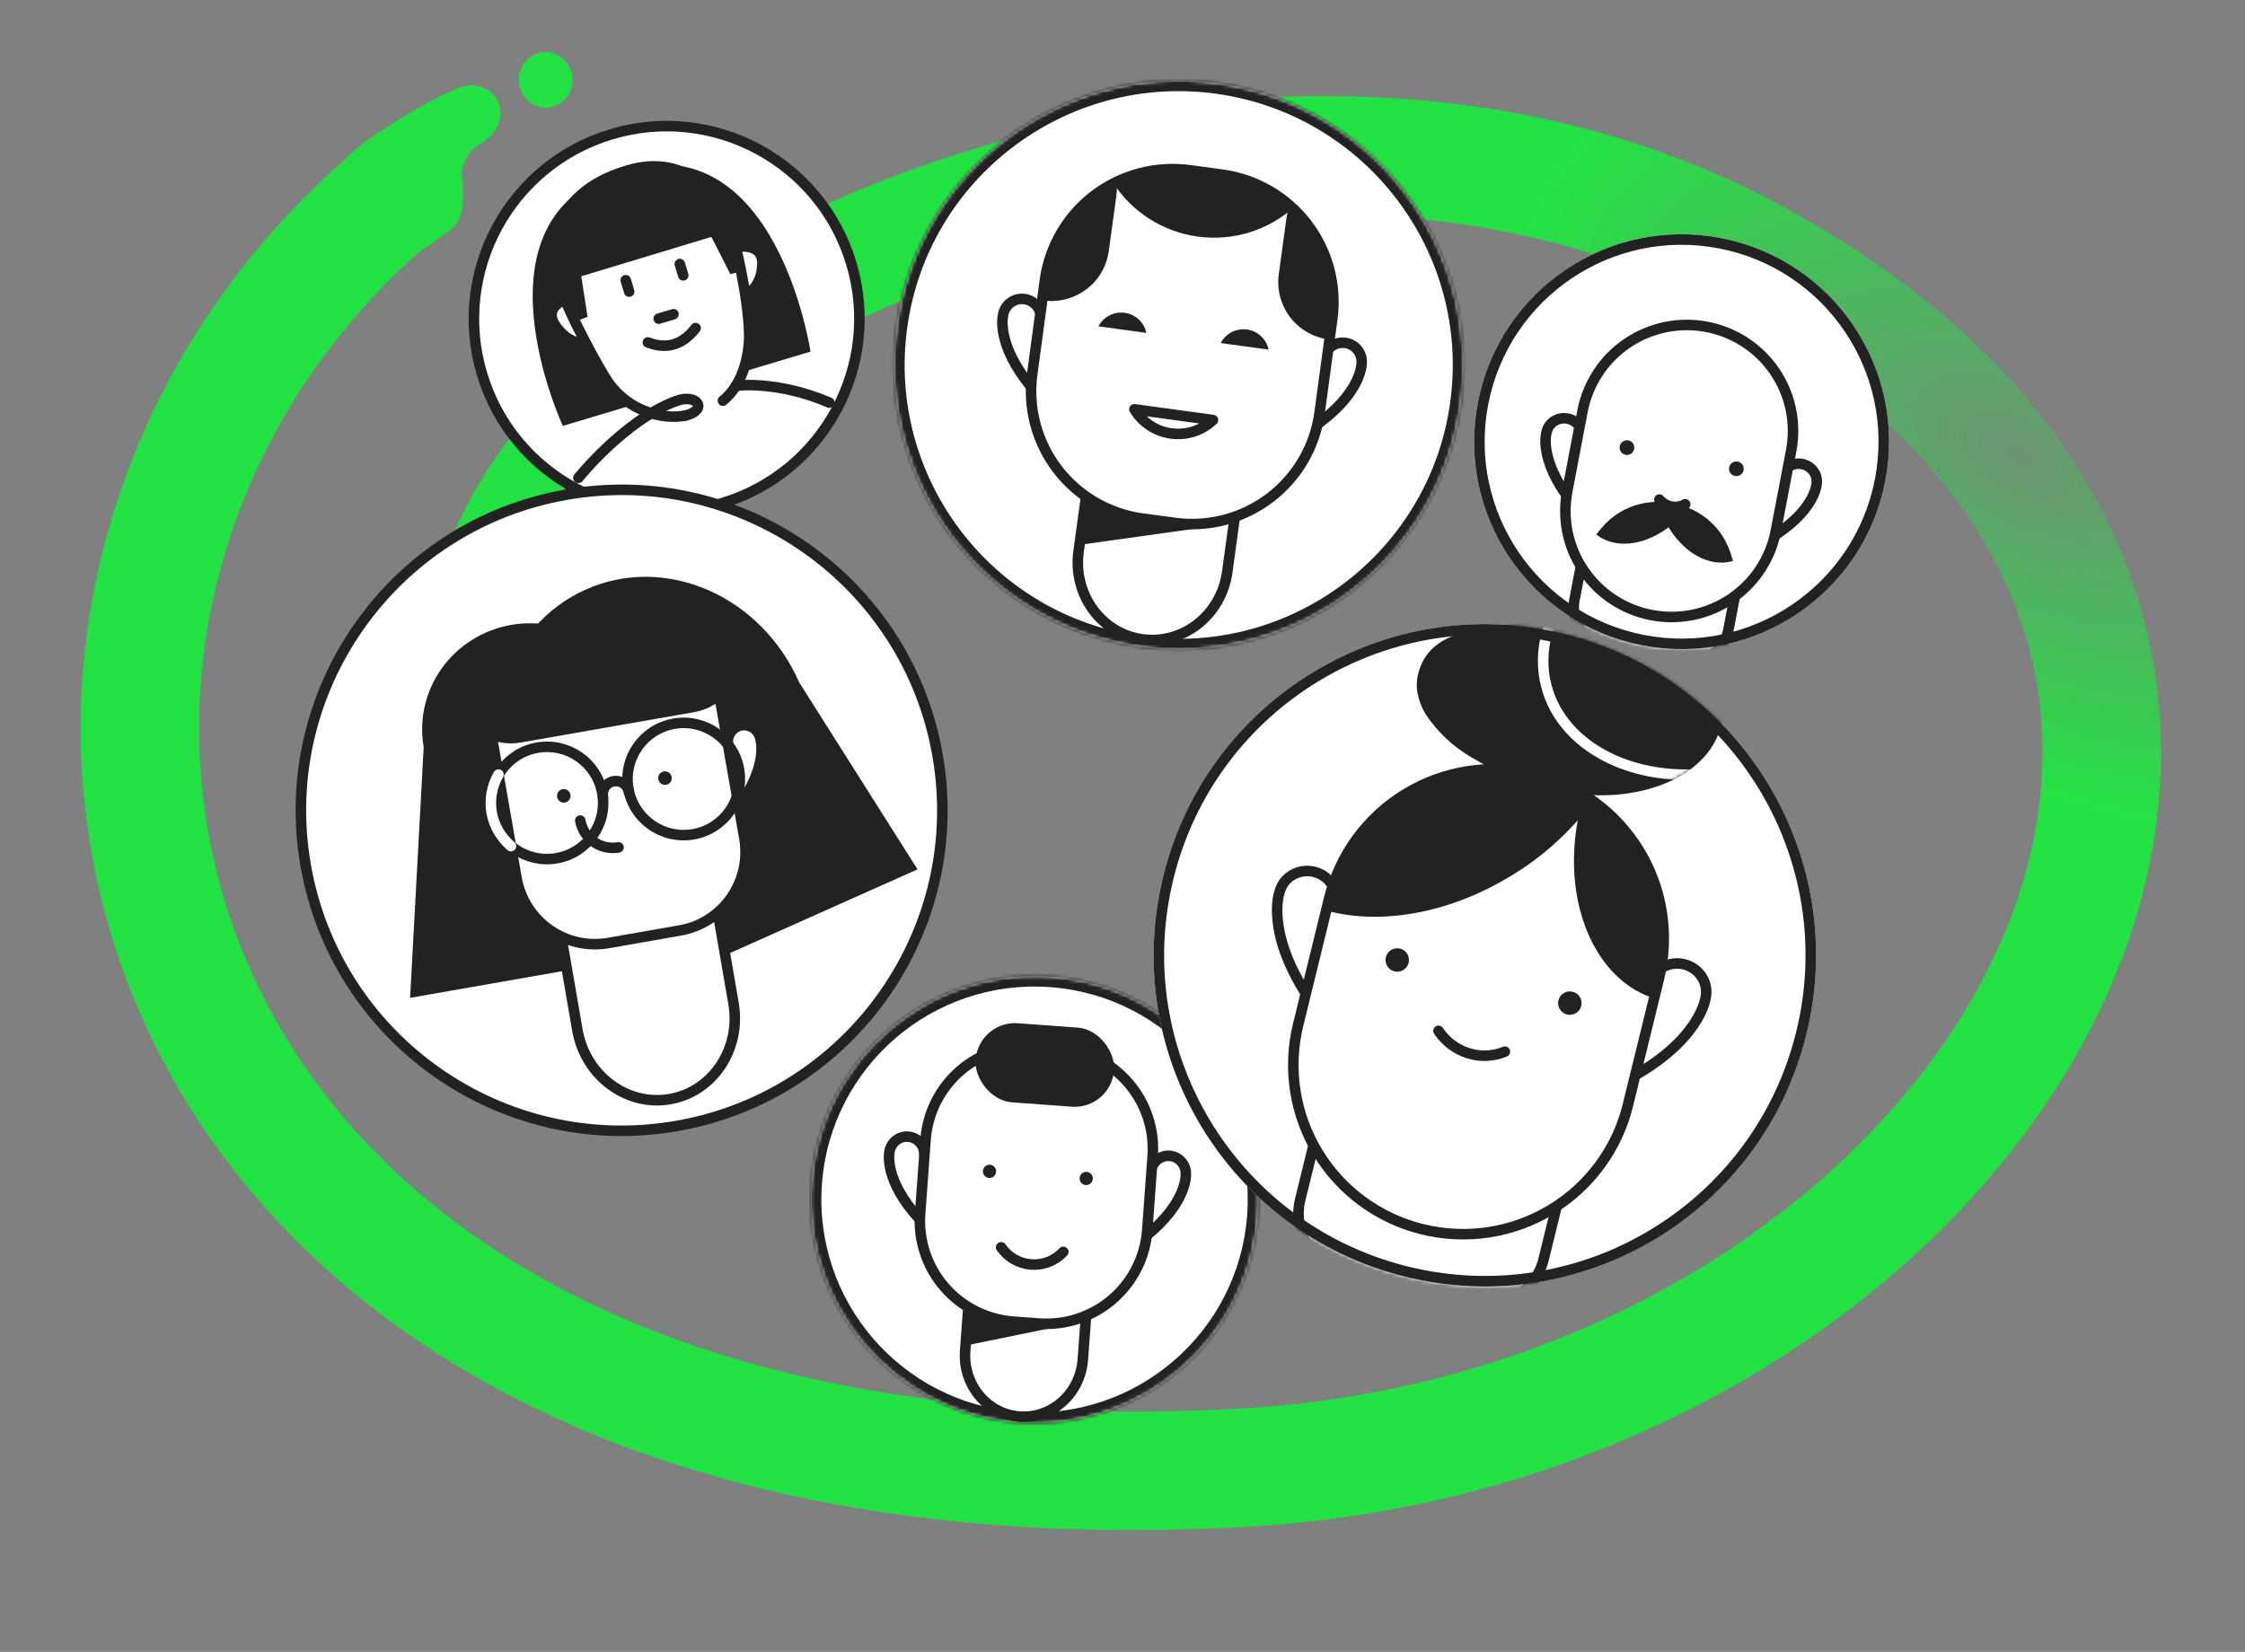 <svg width="640" height="471" viewBox="0 0 640 471" fill="none" xmlns="http://www.w3.org/2000/svg">
<rect x="0" y="0" width="640" height="471" fill="#808080" stroke="none"/>
<path d="M172.547 240.685C44.274 144.481 320.295 -23.78 499.982 73.592C701.394 182.737 567.153 406.366 354.831 418.467C29.084 437.033 -31.115 173.172 115.162 53.338" stroke="url(#paint0_radial_408_4055)" stroke-width="33.756" stroke-linecap="round"/>
<mask id="path-2-inside-1_408_4055" fill="white">
<path fill-rule="evenodd" clip-rule="evenodd" d="M299.598 278.471C334.692 281.045 361.094 311.615 358.521 346.692C355.948 381.768 325.366 408.157 290.273 405.582C255.157 403.006 228.757 372.437 231.33 337.361C233.903 302.283 264.483 275.894 299.598 278.471Z"/>
</mask>
<path fill-rule="evenodd" clip-rule="evenodd" d="M299.598 278.471C334.692 281.045 361.094 311.615 358.521 346.692C355.948 381.768 325.366 408.157 290.273 405.582C255.157 403.006 228.757 372.437 231.33 337.361C233.903 302.283 264.483 275.894 299.598 278.471Z" fill="white"/>
<path d="M299.598 278.471L299.379 281.463C332.821 283.916 357.981 313.049 355.529 346.473L358.521 346.692L361.513 346.912C364.208 310.18 336.562 278.174 299.818 275.479L299.598 278.471ZM358.521 346.692L355.529 346.473C353.077 379.895 323.935 405.044 290.492 402.59L290.273 405.582L290.053 408.574C326.798 411.27 358.818 383.641 361.513 346.912L358.521 346.692ZM290.273 405.582L290.492 402.59C257.027 400.135 231.87 371.002 234.322 337.58L231.33 337.361L228.338 337.141C225.643 373.871 253.287 405.877 290.053 408.574L290.273 405.582ZM231.33 337.361L234.322 337.58C236.774 304.157 265.914 279.007 299.379 281.463L299.598 278.471L299.818 275.479C263.052 272.781 231.033 300.409 228.338 337.141L231.33 337.361Z" fill="#222222" mask="url(#path-2-inside-1_408_4055)"/>
<path d="M328.048 334.3C328.148 332.948 328.77 331.689 329.778 330.802C330.786 329.914 332.098 329.47 333.425 329.567C334.752 329.665 335.985 330.295 336.853 331.321C337.721 332.346 338.152 333.682 338.053 335.034C338.053 335.034 338.397 342.983 326.722 352.381" fill="white"/>
<path d="M328.048 334.3C328.148 332.948 328.77 331.689 329.778 330.802C330.786 329.914 332.098 329.47 333.425 329.567C334.752 329.665 335.985 330.295 336.853 331.321C337.721 332.346 338.152 333.682 338.053 335.034C338.053 335.034 338.397 342.983 326.722 352.381" stroke="#222222" stroke-width="3"/>
<path d="M263.517 329.569C263.616 328.217 263.184 326.881 262.317 325.856C261.449 324.83 260.216 324.2 258.889 324.102C257.562 324.005 256.25 324.449 255.242 325.337C254.234 326.224 253.612 327.483 253.512 328.835C253.512 328.835 252.012 336.649 262.191 347.65" fill="white"/>
<path d="M263.517 329.569C263.616 328.217 263.184 326.881 262.317 325.856C261.449 324.83 260.216 324.2 258.889 324.102C257.562 324.005 256.25 324.449 255.242 325.337C254.234 326.224 253.612 327.483 253.512 328.835C253.512 328.835 252.012 336.649 262.191 347.65" stroke="#222222" stroke-width="3"/>
<path d="M295.262 340.871C304.525 341.551 311.457 349.948 310.748 359.604L308.692 387.63C307.982 397.307 299.901 404.581 290.638 403.902C281.375 403.222 274.443 394.825 275.152 385.169L277.208 357.143C277.917 347.476 285.999 340.192 295.262 340.871Z" fill="white" stroke="#222222" stroke-width="3" stroke-miterlimit="10"/>
<path d="M279.318 369.002L278.515 379.955" stroke="#222222" stroke-width="3" stroke-linecap="round" stroke-linejoin="round"/>
<path d="M309.008 376.756L275.316 383.646L276.754 364.04L309.831 365.542L309.008 376.756Z" fill="#222222"/>
<path d="M294.681 298.346L301.962 298.874C305.738 299.151 309.422 300.168 312.804 301.866C316.186 303.565 319.199 305.912 321.672 308.773C324.146 311.635 326.03 314.955 327.218 318.544C328.405 322.132 328.873 325.92 328.595 329.69L327.057 350.741C326.785 354.511 325.771 358.19 324.075 361.57C322.378 364.949 320.031 367.962 317.168 370.436C314.305 372.91 310.983 374.797 307.39 375.989C303.797 377.181 300.004 377.655 296.227 377.384L288.946 376.855C285.17 376.578 281.486 375.562 278.104 373.863C274.722 372.165 271.709 369.818 269.236 366.956C266.762 364.095 264.878 360.775 263.691 357.186C262.503 353.597 262.035 349.81 262.313 346.04L263.851 324.989C264.123 321.219 265.137 317.539 266.833 314.16C268.53 310.78 270.877 307.768 273.74 305.294C276.603 302.819 279.925 300.932 283.518 299.74C287.112 298.548 290.904 298.074 294.681 298.346Z" fill="white" stroke="#222222" stroke-width="3"/>
<path d="M285.413 355.653C286.379 357.056 287.649 358.224 289.128 359.071C290.607 359.918 292.258 360.422 293.959 360.547C295.66 360.672 297.367 360.414 298.954 359.792C300.541 359.169 301.967 358.199 303.128 356.953" stroke="#222222" stroke-width="3" stroke-linecap="round" stroke-linejoin="round"/>
<circle cx="282.091" cy="333.993" r="1.885" transform="rotate(4.196 282.091 333.993)" fill="#222222"/>
<circle cx="309.656" cy="336.015" r="1.885" transform="rotate(4.196 309.656 336.015)" fill="#222222"/>
<rect x="278.951" y="290.932" width="39.576" height="22.615" rx="11.252" transform="rotate(4.196 278.951 290.932)" fill="#222222"/>
<path d="M174.271 38.287C203.319 29.572 233.971 46.064 242.68 75.09C251.39 104.116 234.88 134.759 205.832 143.475C176.784 152.191 146.13 135.699 137.421 106.673C128.712 77.646 145.222 47.003 174.271 38.287Z" fill="white" stroke="#222222" stroke-width="3"/>
<path fill-rule="evenodd" clip-rule="evenodd" d="M210.001 110.61C210.001 110.61 221.633 108.973 236.625 115.415C217.401 140.828 193.559 147.981 165.099 136.876C165.099 136.876 174.245 125.432 185.838 118.451L185.839 118.451C181.39 117.1 176.909 114.29 173.65 109.701C171.301 106.392 161.327 88.277 159.75 81.549C157.196 70.659 163.013 62.531 177.752 57.713C194.81 52.136 205.364 55.654 208.754 66.604C210.873 73.446 214.51 91.496 213.654 99.154C213.119 103.932 211.82 107.696 210.018 110.584L210.001 110.61Z" fill="white"/>
<path fill-rule="evenodd" clip-rule="evenodd" d="M211.169 106.219L231.053 100.253C231.053 100.253 221.45 35.515 177.595 48.673C183.231 67.457 211.169 106.219 211.169 106.219Z" fill="#222222"/>
<path fill-rule="evenodd" clip-rule="evenodd" d="M209.892 70.451C209.892 70.451 217.702 68.769 217.333 75.625C216.962 82.481 212.456 84.06 212.456 84.06" fill="white"/>
<path d="M209.892 70.451C209.892 70.451 217.702 68.769 217.333 75.625C216.962 82.481 212.456 84.06 212.456 84.06" stroke="#222222" stroke-width="3" stroke-linecap="round" stroke-linejoin="round"/>
<path fill-rule="evenodd" clip-rule="evenodd" d="M180.334 115.47L160.45 121.436C160.45 121.436 132.827 62.105 176.681 48.947C182.317 67.73 180.334 115.47 180.334 115.47Z" fill="#222222"/>
<path fill-rule="evenodd" clip-rule="evenodd" d="M160.897 85.538C160.897 85.538 154.531 87.723 158.615 93.243C162.698 98.763 166.948 97.714 166.948 97.714" fill="white"/>
<path d="M160.897 85.538C160.897 85.538 154.531 87.723 158.615 93.243C162.698 98.763 166.948 97.714 166.948 97.714" stroke="#222222" stroke-width="3" stroke-linecap="round" stroke-linejoin="round"/>
<path fill-rule="evenodd" clip-rule="evenodd" d="M195.35 118.494C188.875 119.767 179.237 117.229 173.451 109.081C171.102 105.772 161.129 87.657 159.551 80.93C156.997 70.039 162.815 61.91 177.553 57.094C194.612 51.516 205.166 55.034 208.556 65.984C210.674 72.825 214.312 90.876 213.455 98.534C212.6 106.179 209.787 111.226 206.088 114.247" fill="white"/>
<path d="M195.35 118.494C188.875 119.767 179.237 117.229 173.451 109.081C171.102 105.772 161.129 87.657 159.551 80.93C156.997 70.039 162.815 61.91 177.553 57.094C194.612 51.516 205.166 55.034 208.556 65.984C210.674 72.825 214.312 90.876 213.455 98.534C212.6 106.179 209.787 111.226 206.088 114.247" stroke="#222222" stroke-width="3" stroke-linecap="round" stroke-linejoin="round"/>
<path fill-rule="evenodd" clip-rule="evenodd" d="M159.546 80.933L165.051 77.404L202.248 66.147L208.551 65.987C206.043 57.855 197.158 43.157 178.846 48.625C155.612 55.562 156.917 73.37 159.546 80.933Z" fill="#222222"/>
<path fill-rule="evenodd" clip-rule="evenodd" d="M159.546 80.933L165.051 77.404L202.248 66.147L208.551 65.987C206.043 57.855 197.158 43.157 178.846 48.625C155.612 55.562 156.917 73.37 159.546 80.933Z" stroke="#222222" stroke-width="3" stroke-linecap="round" stroke-linejoin="round"/>
<path d="M164.885 136.262C164.885 136.262 177.96 119.903 192.66 114.37C198.912 112.017 201.903 116.97 195.336 118.5" stroke="#222222" stroke-width="3" stroke-linecap="round" stroke-linejoin="round"/>
<path d="M178.392 79.905L179.365 83.148" stroke="#222222" stroke-width="3" stroke-linecap="round" stroke-linejoin="round"/>
<path d="M193.8 75.281L194.773 78.524" stroke="#222222" stroke-width="3" stroke-linecap="round" stroke-linejoin="round"/>
<path d="M187.779 90.863L192.005 89.595" stroke="#222222" stroke-width="3" stroke-linecap="round" stroke-linejoin="round"/>
<path d="M184.685 97.629C190.286 99.799 194.745 98.155 198.312 93.54" stroke="#222222" stroke-width="3" stroke-linecap="round" stroke-linejoin="round"/>
<path fill-rule="evenodd" clip-rule="evenodd" d="M163.908 67.028L167.499 90.344L164.382 91.534C162.374 88.341 160.918 84.675 159.552 80.931L163.908 67.028Z" fill="#222222"/>
<path fill-rule="evenodd" clip-rule="evenodd" d="M197.418 56.954L208.191 78.129L211.449 77.407L209.111 66.055L197.418 56.954Z" fill="#222222"/>
<path d="M209.793 109.993C209.793 109.993 221.426 108.357 236.417 114.798" stroke="#222222" stroke-width="3" stroke-linecap="round" stroke-linejoin="round"/>
<path d="M130.52 25.14C121.194 28.988 104.472 39.273 99.409 44.336C99.409 44.336 91.618 53.9 100.276 66.623C109.259 79.822 121.212 70.734 121.212 70.734L127.841 65.966C129.966 64.388 131.122 62.579 131.612 60.34C132.153 58.229 132.065 55.791 131.687 53.31C131.324 50.979 131.458 48.601 132.277 46.502C133.079 44.378 134.513 42.404 136.725 41.179C138.868 39.861 140.562 38.284 141.592 36.407C142.61 34.515 142.963 32.313 142.322 30.023C141.682 27.732 140.094 25.989 137.938 25.066C135.781 24.117 133.073 24.03 130.52 25.14Z" fill="#22E243"/>
<path d="M157.698 30.399C161.752 29.197 164.083 24.803 162.905 20.585C161.728 16.366 157.487 13.922 153.434 15.124C149.381 16.326 147.05 20.721 148.227 24.939C149.405 29.157 153.645 31.602 157.698 30.399Z" fill="#22E243"/>
<path fill-rule="evenodd" clip-rule="evenodd" d="M161.445 141.048C211.155 132.339 258.565 165.596 267.267 215.267C275.97 264.938 242.691 312.333 192.982 321.043C143.283 329.75 95.862 296.495 87.159 246.823C78.457 197.153 111.747 149.756 161.445 141.048Z" fill="white"/>
<path fill-rule="evenodd" clip-rule="evenodd" d="M161.445 141.048C211.155 132.339 258.565 165.596 267.267 215.267C275.97 264.938 242.691 312.333 192.982 321.043C143.283 329.75 95.862 296.495 87.159 246.823C78.457 197.153 111.747 149.756 161.445 141.048Z" fill="white" stroke="#222222" stroke-width="3" stroke-linecap="round" stroke-linejoin="round"/>
<path d="M145.684 178.186C153.662 176.788 161.858 178.563 168.471 183.119C175.083 187.675 179.57 194.64 180.944 202.481L192.982 271.188L116.909 284.517L120.785 213.021C119.411 205.18 121.262 197.105 125.932 190.572C130.602 184.039 137.707 179.584 145.684 178.186Z" fill="#222222"/>
<path d="M166.937 168.12C189.67 157.928 216.946 169.79 227.859 194.614L261.569 247.882L170.583 288.494L145.531 231.512C134.618 206.686 144.201 178.3 166.937 168.12Z" fill="#222222"/>
<path d="M174.461 218.09C186.753 215.987 198.535 224.82 200.779 237.817L209.108 286.063C211.352 299.059 203.208 311.302 190.916 313.405C178.626 315.508 166.841 306.675 164.597 293.678L156.268 245.433C154.025 232.436 162.171 220.193 174.461 218.09Z" fill="white" stroke="#222222" stroke-width="3" stroke-miterlimit="10"/>
<path d="M207.605 212.702C207.453 212.057 207.431 211.388 207.539 210.737C207.647 210.086 207.883 209.466 208.233 208.915C208.583 208.364 209.04 207.894 209.574 207.534C210.109 207.174 210.71 206.931 211.342 206.82C211.974 206.709 212.622 206.733 213.247 206.89C213.872 207.047 214.461 207.334 214.978 207.733C215.494 208.132 215.927 208.635 216.25 209.211C216.573 209.786 216.78 210.423 216.857 211.081C216.857 211.081 219.01 218.422 210.615 229.881" fill="white"/>
<path d="M207.605 212.702C207.453 212.057 207.431 211.388 207.539 210.737C207.647 210.086 207.883 209.466 208.233 208.915C208.583 208.364 209.04 207.894 209.574 207.534C210.109 207.174 210.71 206.931 211.342 206.82C211.974 206.709 212.622 206.733 213.247 206.89C213.872 207.047 214.461 207.334 214.978 207.733C215.494 208.132 215.927 208.635 216.25 209.211C216.573 209.786 216.78 210.423 216.857 211.081C216.857 211.081 219.01 218.422 210.615 229.881" stroke="#222222" stroke-width="3"/>
<path d="M179.224 181.869L158.851 185.439C146.544 187.595 138.327 199.389 140.499 211.782L147.255 250.343C149.426 262.736 161.163 271.034 173.47 268.878L193.843 265.308C206.15 263.152 214.367 251.358 212.196 238.965L205.439 200.404C203.268 188.011 191.531 179.713 179.224 181.869Z" fill="white" stroke="#222222" stroke-width="3" stroke-miterlimit="10"/>
<path d="M161.05 228.826C162.101 228.645 162.805 227.646 162.624 226.595C162.442 225.544 161.444 224.839 160.393 225.019C159.343 225.2 158.638 226.199 158.82 227.25C159.001 228.302 160 229.007 161.05 228.826Z" fill="#222222"/>
<path d="M189.903 223.771C190.953 223.59 191.658 222.591 191.476 221.54C191.295 220.489 190.296 219.783 189.246 219.964C188.195 220.145 187.491 221.144 187.672 222.195C187.854 223.246 188.852 223.952 189.903 223.771Z" fill="#222222"/>
<path d="M165.425 233.973C165.638 235.191 166.089 236.354 166.753 237.397C167.416 238.441 168.278 239.343 169.291 240.053C170.303 240.763 171.445 241.266 172.652 241.535C173.86 241.804 175.108 241.832 176.326 241.619" stroke="#222222" stroke-width="3" stroke-miterlimit="10" stroke-linecap="round"/>
<path d="M158.699 244.71C167.409 243.184 173.234 234.891 171.709 226.187C170.183 217.482 161.886 211.663 153.176 213.189C144.466 214.715 138.641 223.009 140.166 231.713C141.691 240.417 149.988 246.237 158.699 244.71Z" stroke="#222222" stroke-width="3" stroke-miterlimit="10"/>
<path d="M197.663 237.88C206.374 236.354 212.198 228.061 210.673 219.356C209.148 210.652 200.851 204.833 192.14 206.359C183.43 207.885 177.605 216.178 179.131 224.883C180.656 233.587 188.953 239.406 197.663 237.88Z" stroke="#222222" stroke-width="3" stroke-miterlimit="10"/>
<path d="M171.872 227.111C171.7 226.127 171.925 225.116 172.499 224.298C173.074 223.481 173.949 222.925 174.933 222.752C175.917 222.58 176.93 222.805 177.747 223.379C178.565 223.952 179.121 224.827 179.294 225.811" stroke="#222222" stroke-width="3" stroke-miterlimit="10" stroke-linecap="round"/>
<path d="M193.188 175.6L143.59 184.29C136.279 185.571 131.323 192.148 132.52 198.981L132.733 200.197C133.93 207.029 140.827 211.53 148.138 210.249L197.736 201.559C205.047 200.278 210.003 193.7 208.806 186.868L208.593 185.652C207.396 178.819 200.499 174.319 193.188 175.6Z" fill="#222222" stroke="#222222" stroke-width="3" stroke-miterlimit="10"/>
<path d="M142.089 220.862C140.195 224.218 139.52 228.028 140.165 231.711C140.81 235.393 142.741 238.746 145.663 241.258" stroke="white" stroke-width="3" stroke-miterlimit="10" stroke-linecap="round"/>
<mask id="path-53-inside-2_408_4055" fill="white">
<path fill-rule="evenodd" clip-rule="evenodd" d="M347.022 23.746C391.375 29.809 422.464 70.726 416.402 115.059C410.341 159.39 369.41 190.46 325.058 184.396C280.677 178.328 249.59 137.412 255.651 93.082C261.712 48.748 302.641 17.678 347.022 23.746Z"/>
</mask>
<path fill-rule="evenodd" clip-rule="evenodd" d="M347.022 23.746C391.375 29.809 422.464 70.726 416.402 115.059C410.341 159.39 369.41 190.46 325.058 184.396C280.677 178.328 249.59 137.412 255.651 93.082C261.712 48.748 302.641 17.678 347.022 23.746Z" fill="white"/>
<path d="M347.022 23.746L346.615 26.718C389.328 32.558 419.267 71.963 413.43 114.653L416.402 115.059L419.375 115.466C425.661 69.49 393.421 27.061 347.428 20.773L347.022 23.746ZM416.402 115.059L413.43 114.653C407.594 157.341 368.177 187.264 325.464 181.424L325.058 184.396L324.651 187.369C370.644 193.657 413.089 161.439 419.375 115.466L416.402 115.059ZM325.058 184.396L325.464 181.424C282.723 175.58 252.787 136.175 258.623 93.488L255.651 93.082L252.679 92.675C246.393 138.649 278.631 181.077 324.651 187.369L325.058 184.396ZM255.651 93.082L258.623 93.488C264.46 50.798 303.874 20.874 346.615 26.718L347.022 23.746L347.428 20.773C301.407 14.481 258.965 46.699 252.679 92.675L255.651 93.082Z" fill="#222222" mask="url(#path-53-inside-2_408_4055)"/>
<path d="M296.723 91.388C296.918 89.961 296.538 88.515 295.664 87.367C294.791 86.22 293.497 85.466 292.068 85.27C290.638 85.075 289.189 85.454 288.04 86.325C286.891 87.196 286.135 88.487 285.94 89.914C285.94 89.914 283.81 98.095 294.115 110.468" fill="white"/>
<path d="M296.723 91.388C296.918 89.961 296.538 88.515 295.664 87.367C294.791 86.22 293.497 85.466 292.068 85.27C290.638 85.075 289.189 85.454 288.04 86.325C286.891 87.196 286.135 88.487 285.94 89.914C285.94 89.914 283.81 98.095 294.115 110.468" stroke="#222222" stroke-width="3"/>
<path d="M377.371 102.411C377.566 100.984 378.321 99.693 379.47 98.822C380.62 97.951 382.068 97.572 383.498 97.767C384.928 97.963 386.222 98.717 387.095 99.865C387.968 101.012 388.349 102.459 388.154 103.886C388.154 103.886 388.011 112.338 374.763 121.491" fill="white"/>
<path d="M377.371 102.411C377.566 100.984 378.321 99.693 379.47 98.822C380.62 97.951 382.068 97.572 383.498 97.767C384.928 97.963 386.222 98.717 387.095 99.865C387.968 101.012 388.349 102.459 388.154 103.886C388.154 103.886 388.011 112.338 374.763 121.491" stroke="#222222" stroke-width="3"/>
<path d="M336.541 102.627C348.248 104.227 356.38 115.441 354.712 127.645L349.869 163.066C348.197 175.297 337.356 183.889 325.65 182.289C313.943 180.688 305.81 169.475 307.479 157.271L312.322 121.849C313.992 109.632 324.834 101.026 336.541 102.627Z" fill="white" stroke="#222222" stroke-width="3" stroke-miterlimit="10"/>
<path d="M314.062 137.076L312.17 150.92" stroke="#222222" stroke-width="3" stroke-linecap="round" stroke-linejoin="round"/>
<path d="M351.141 149.282L307.813 155.347L311.2 130.568L353.078 135.11L351.141 149.282Z" fill="#222222"/>
<path d="M339.138 48.547L348.352 49.788C353.13 50.434 357.733 52.014 361.899 54.437C366.065 56.859 369.711 60.077 372.631 63.906C375.551 67.736 377.686 72.102 378.915 76.755C380.144 81.408 380.443 86.257 379.794 91.026L376.192 117.657C375.551 122.427 373.975 127.024 371.554 131.186C369.133 135.348 365.915 138.993 362.082 141.913C358.25 144.834 353.879 146.972 349.219 148.207C344.558 149.441 339.7 149.747 334.922 149.107L325.707 147.867C320.93 147.22 316.326 145.641 312.161 143.218C307.995 140.796 304.348 137.578 301.428 133.749C298.509 129.919 296.373 125.553 295.145 120.9C293.916 116.247 293.617 111.397 294.266 106.629L297.867 79.998C298.508 75.228 300.084 70.631 302.505 66.469C304.926 62.307 308.145 58.662 311.977 55.741C315.809 52.821 320.181 50.682 324.841 49.448C329.501 48.214 334.359 47.908 339.138 48.547Z" fill="white" stroke="#222222" stroke-width="3"/>
<path d="M297.932 80.191L297.188 85.631L297.52 85.677C299.667 85.969 301.851 85.835 303.946 85.285C306.041 84.734 308.007 83.777 309.732 82.468C311.456 81.159 312.905 79.523 313.996 77.654C315.087 75.786 315.798 73.721 316.089 71.578L318.255 55.741C318.416 54.547 318.448 53.339 318.349 52.138C312.888 54.764 308.164 58.701 304.601 63.597C301.038 68.492 298.747 74.194 297.932 80.191Z" fill="#222222"/>
<path d="M379.728 91.37L378.984 96.811L378.653 96.766C376.506 96.47 374.438 95.756 372.568 94.663C370.697 93.57 369.06 92.12 367.75 90.396C366.441 88.672 365.484 86.708 364.935 84.615C364.385 82.522 364.254 80.342 364.549 78.2L366.714 62.363C366.879 61.169 367.173 59.997 367.591 58.866C372.147 62.862 375.64 67.923 377.758 73.595C379.876 79.267 380.553 85.374 379.728 91.37Z" fill="#222222"/>
<path d="M369.164 58.821C363.503 53.831 356.477 50.626 348.982 49.614L339.495 48.317C331.868 47.262 324.103 48.528 317.223 51.947C319.893 56.151 323.46 59.722 327.672 62.407C331.885 65.091 336.638 66.823 341.596 67.479C346.554 68.136 351.595 67.701 356.36 66.205C361.126 64.709 365.499 62.19 369.17 58.825L369.164 58.821Z" fill="#222222"/>
<path fill-rule="evenodd" clip-rule="evenodd" d="M323.398 116.704C324.513 118.562 326.033 120.146 327.843 121.339C329.654 122.533 331.71 123.305 333.86 123.599C336.009 123.893 338.197 123.701 340.262 123.037C342.326 122.374 344.215 121.255 345.788 119.765L323.398 116.704Z" fill="white" stroke="#222222" stroke-width="3" stroke-linejoin="round"/>
<path d="M326.802 94.92C326.491 93.446 325.731 92.104 324.627 91.078C323.522 90.051 322.127 89.391 320.632 89.186C319.137 88.982 317.616 89.244 316.276 89.936C314.936 90.628 313.844 91.717 313.149 93.054L326.802 94.92Z" fill="#222222"/>
<path d="M361.653 99.685C361.342 98.211 360.582 96.869 359.477 95.842C358.373 94.816 356.978 94.155 355.483 93.951C353.988 93.746 352.466 94.008 351.127 94.701C349.787 95.393 348.695 96.482 348 97.818L361.653 99.685Z" fill="#222222"/>
<circle cx="423.293" cy="272.387" r="94.407" transform="rotate(14.036 423.293 272.387)" fill="white"/>
<mask id="mask0_408_4055" style="mask-type:alpha" maskUnits="userSpaceOnUse" x="328" y="177" width="190" height="190">
<circle cx="423.294" cy="272.388" r="92.907" transform="rotate(14.036 423.294 272.388)" fill="white" stroke="black" stroke-width="3"/>
</mask>
<g mask="url(#mask0_408_4055)">
<path d="M380.729 258.327C381.242 256.277 380.893 254.101 379.759 252.277C378.626 250.453 376.801 249.132 374.685 248.603C372.57 248.074 370.338 248.381 368.479 249.457C366.621 250.533 365.289 252.289 364.777 254.339C364.777 254.339 360.34 265.923 373.878 285.733" fill="white"/>
<path d="M380.729 258.327C381.242 256.277 380.893 254.101 379.759 252.277C378.626 250.453 376.801 249.132 374.685 248.603C372.57 248.074 370.338 248.381 368.479 249.457C366.621 250.533 365.289 252.289 364.777 254.339C364.777 254.339 360.34 265.923 373.878 285.733" stroke="#222222" stroke-width="3"/>
<path d="M470.231 280.704C470.743 278.653 472.075 276.897 473.933 275.822C475.792 274.746 478.024 274.439 480.139 274.968C482.255 275.496 484.08 276.818 485.213 278.642C486.347 280.465 486.696 282.641 486.183 284.692C486.183 284.692 484.647 297.001 463.379 308.11" fill="white"/>
<path d="M470.231 280.704C470.743 278.653 472.075 276.897 473.933 275.822C475.792 274.746 478.024 274.439 480.139 274.968C482.255 275.496 484.08 276.818 485.213 278.642C486.347 280.465 486.696 282.641 486.183 284.692C486.183 284.692 484.647 297.001 463.379 308.11" stroke="#222222" stroke-width="3"/>
<path d="M422.557 280.436C431.749 282.68 439.97 287.258 445.416 293.166C450.863 299.073 453.09 305.828 451.61 311.948L440.026 359.183C438.507 365.293 433.405 370.259 425.84 372.99C418.275 375.721 408.864 375.995 399.672 373.751C390.481 371.507 382.26 366.929 376.814 361.021C371.367 355.113 369.139 348.358 370.62 342.239L382.204 295.004C383.723 288.894 388.825 283.928 396.39 281.197C403.955 278.466 413.366 278.192 422.557 280.436Z" fill="white" stroke="#222222" stroke-width="3" stroke-miterlimit="10"/>
<path d="M437.416 220.729C443.588 222.233 449.403 224.935 454.527 228.681C459.652 232.427 463.987 237.142 467.285 242.559C470.582 247.975 472.777 253.986 473.745 260.249C474.712 266.511 474.433 272.902 472.924 279.057L464.081 315.111C462.575 321.269 459.866 327.071 456.11 332.184C452.355 337.297 447.625 341.621 442.192 344.91C436.759 348.199 430.73 350.388 424.448 351.352C418.166 352.316 411.755 352.035 405.582 350.526C399.41 349.022 393.595 346.32 388.47 342.574C383.346 338.829 379.011 334.113 375.713 328.696C372.416 323.28 370.221 317.269 369.253 311.007C368.286 304.744 368.564 298.353 370.074 292.199L378.917 256.144C380.423 249.986 383.132 244.185 386.887 239.072C390.643 233.958 395.373 229.634 400.806 226.345C406.238 223.056 412.268 220.867 418.55 219.903C424.832 218.94 431.243 219.22 437.416 220.729Z" fill="white" stroke="#222222" stroke-width="3"/>
<path d="M397.526 276.971C399.32 277.41 401.131 276.312 401.571 274.518C402.01 272.725 400.911 270.914 399.117 270.475C397.322 270.036 395.511 271.134 395.072 272.927C394.633 274.721 395.731 276.531 397.526 276.971Z" fill="#222222"/>
<path d="M446.735 289.271C448.53 289.71 450.341 288.612 450.78 286.818C451.219 285.024 450.121 283.214 448.326 282.775C446.532 282.336 444.721 283.434 444.282 285.227C443.842 287.021 444.941 288.831 446.735 289.271Z" fill="#222222"/>
<path d="M430.083 250.135C439.612 244.539 447.939 237 454.541 227.992C448.161 223.349 440.751 220.389 432.955 219.371C425.159 218.352 417.212 219.305 409.807 222.147C402.402 224.989 395.761 229.633 390.464 235.677C385.166 241.721 381.372 248.98 379.41 256.824L378.671 259.779C393.467 263.651 412.531 260.646 430.083 250.135Z" fill="#222222"/>
<path d="M472.565 284.952L473.941 279.448C476.395 269.629 475.53 259.254 471.472 249.83C467.415 240.406 460.376 232.426 451.38 227.051C451.051 228.367 450.718 229.697 450.386 231.027C444.511 256.214 454.457 280.095 472.565 284.952Z" fill="#222222"/>
<path d="M441.419 224.878C437.446 223.907 433.549 222.647 429.758 221.11C426.289 219.704 422.937 218.025 419.733 216.088C414.376 213.038 409.81 208.765 406.405 203.617C405.316 201.832 404.548 199.869 404.137 197.817C403.757 195.916 403.813 193.953 404.299 192.077C404.663 190.576 405.251 189.139 406.043 187.814C406.801 186.545 407.76 185.408 408.882 184.449C410.133 183.392 411.525 182.516 413.018 181.847C414.821 181.023 416.699 180.375 418.626 179.912C421.007 179.34 423.42 178.908 425.851 178.62C428.507 178.261 431.448 177.986 434.85 177.764C440.93 177.402 448.506 177.239 458.698 177.258C462.652 177.279 466.293 177.452 469.489 177.762C472.296 178.015 475.082 178.469 477.825 179.119C479.762 179.583 481.652 180.222 483.474 181.027C484.933 181.668 486.303 182.494 487.552 183.485C488.596 184.327 489.513 185.316 490.274 186.423C490.957 187.491 491.481 188.652 491.832 189.871C492.515 192.427 492.701 195.091 492.379 197.717C492.031 200.763 491.468 203.78 490.694 206.747C490.219 208.682 489.462 210.536 488.449 212.251C487.417 213.998 486.153 215.596 484.691 217C483.159 218.49 481.461 219.796 479.629 220.893C477.661 222.083 475.584 223.082 473.428 223.877C471.114 224.724 468.735 225.381 466.314 225.841C463.72 226.336 461.093 226.633 458.454 226.731C455.661 226.825 452.864 226.732 450.083 226.454C447.164 226.121 444.269 225.594 441.419 224.878Z" fill="#222222"/>
<mask id="mask1_408_4055" style="mask-type:alpha" maskUnits="userSpaceOnUse" x="403" y="177" width="90" height="50">
<path d="M441.406 224.876C437.433 223.905 433.536 222.645 429.745 221.108C426.277 219.702 422.924 218.023 419.72 216.086C414.363 213.036 409.797 208.764 406.392 203.615C405.303 201.83 404.536 199.867 404.124 197.815C403.744 195.914 403.8 193.952 404.287 192.075C404.65 190.574 405.238 189.137 406.03 187.813C406.788 186.543 407.747 185.407 408.87 184.447C410.12 183.39 411.512 182.514 413.005 181.845C414.809 181.021 416.687 180.373 418.614 179.911C420.995 179.338 423.407 178.907 425.839 178.619C428.494 178.259 431.435 177.985 434.837 177.762C440.918 177.4 448.494 177.237 458.685 177.256C462.639 177.277 466.281 177.45 469.477 177.76C472.284 178.013 475.07 178.467 477.813 179.117C479.749 179.581 481.64 180.22 483.461 181.025C484.92 181.666 486.291 182.492 487.539 183.483C488.584 184.325 489.501 185.315 490.262 186.421C490.944 187.489 491.469 188.651 491.82 189.869C492.503 192.425 492.688 195.089 492.366 197.715C492.018 200.761 491.456 203.779 490.682 206.745C490.206 208.68 489.45 210.535 488.436 212.249C487.405 213.996 486.14 215.594 484.678 216.998C483.147 218.488 481.448 219.794 479.616 220.891C477.648 222.081 475.572 223.08 473.415 223.876C471.101 224.722 468.722 225.379 466.302 225.839C463.708 226.334 461.08 226.632 458.441 226.729C455.648 226.823 452.852 226.73 450.071 226.452C447.151 226.119 444.256 225.593 441.406 224.876Z" fill="#222222"/>
</mask>
<g mask="url(#mask1_408_4055)">
<path d="M495.02 219.105C520.191 212.857 536.701 192.062 531.896 172.656C527.091 153.251 502.792 142.585 477.621 148.833C452.45 155.08 435.94 175.876 440.745 195.281C445.549 214.686 469.849 225.352 495.02 219.105Z" stroke="white" stroke-width="3" stroke-miterlimit="10"/>
</g>
<path d="M410.082 293.927C412.113 296.97 415.113 299.226 418.567 300.309C422.021 301.391 425.714 301.232 429.012 299.86" stroke="#222222" stroke-width="3" stroke-miterlimit="10" stroke-linecap="round"/>
</g>
<circle cx="423.293" cy="272.387" r="92.907" transform="rotate(14.036 423.293 272.387)" stroke="#222222" stroke-width="3"/>
<circle cx="479.384" cy="125.944" r="59.138" transform="rotate(10.966 479.384 125.944)" fill="white"/>
<mask id="mask2_408_4055" style="mask-type:alpha" maskUnits="userSpaceOnUse" x="420" y="66" width="119" height="120">
<circle cx="479.383" cy="125.945" r="57.638" transform="rotate(10.966 479.383 125.945)" fill="white" stroke="black" stroke-width="3"/>
</mask>
<g mask="url(#mask2_408_4055)">
<path d="M450.996 125.235C451.248 123.936 450.957 122.586 450.187 121.483C449.417 120.381 448.231 119.615 446.89 119.355C445.549 119.096 444.162 119.363 443.036 120.098C441.91 120.833 441.136 121.976 440.884 123.276C440.884 123.276 438.497 130.671 447.63 142.608" fill="white"/>
<path d="M450.996 125.235C451.248 123.936 450.957 122.586 450.187 121.483C449.417 120.381 448.231 119.615 446.89 119.355C445.549 119.096 444.162 119.363 443.036 120.098C441.91 120.833 441.136 121.976 440.884 123.276C440.884 123.276 438.497 130.671 447.63 142.608" stroke="#222222" stroke-width="3"/>
<path d="M507.734 136.23C507.985 134.93 508.76 133.787 509.886 133.052C511.012 132.316 512.398 132.049 513.739 132.309C515.08 132.569 516.266 133.335 517.036 134.437C517.806 135.54 518.098 136.889 517.846 138.189C517.846 138.189 517.298 145.94 504.367 153.603" fill="white"/>
<path d="M507.734 136.23C507.985 134.93 508.76 133.787 509.886 133.052C511.012 132.316 512.398 132.049 513.739 132.309C515.08 132.569 516.266 133.335 517.036 134.437C517.806 135.54 518.098 136.889 517.846 138.189C517.846 138.189 517.298 145.94 504.367 153.603" stroke="#222222" stroke-width="3"/>
<path d="M479.238 131.029C485.054 132.133 490.339 134.728 493.934 138.245C497.529 141.762 499.14 145.914 498.413 149.789L492.708 179.702C491.957 183.572 488.93 186.843 484.292 188.797C479.653 190.75 473.782 191.228 467.966 190.123C462.15 189.019 456.865 186.424 453.27 182.907C449.675 179.389 448.064 175.238 448.79 171.363L454.496 141.45C455.247 137.58 458.274 134.309 462.912 132.355C467.551 130.402 473.422 129.924 479.238 131.029Z" fill="white" stroke="#222222" stroke-width="3" stroke-miterlimit="10"/>
<path d="M486.544 93.192C490.449 93.932 494.17 95.433 497.493 97.608C500.817 99.784 503.679 102.592 505.915 105.872C508.151 109.151 509.717 112.839 510.525 116.724C511.333 120.608 511.366 124.614 510.622 128.511L506.267 151.345C505.526 155.244 504.022 158.96 501.841 162.279C499.66 165.599 496.845 168.457 493.557 170.69C490.269 172.923 486.573 174.488 482.679 175.295C478.785 176.102 474.771 176.135 470.864 175.392C466.959 174.652 463.239 173.151 459.915 170.975C456.591 168.8 453.73 165.992 451.494 162.712C449.258 159.432 447.691 155.745 446.883 151.86C446.076 147.976 446.043 143.97 446.786 140.073L451.141 117.239C451.883 113.34 453.387 109.624 455.568 106.304C457.749 102.985 460.563 100.127 463.851 97.894C467.139 95.66 470.835 94.096 474.729 93.289C478.623 92.482 482.638 92.449 486.544 93.192Z" fill="white" stroke="#222222" stroke-width="3"/>
<path d="M463.417 129.681C464.553 129.897 465.649 129.152 465.865 128.016C466.082 126.881 465.337 125.785 464.201 125.569C463.065 125.352 461.968 126.098 461.752 127.234C461.535 128.369 462.281 129.465 463.417 129.681Z" fill="#222222"/>
<path d="M494.609 135.722C495.745 135.938 496.841 135.193 497.057 134.057C497.274 132.921 496.529 131.825 495.393 131.609C494.257 131.393 493.16 132.139 492.944 133.274C492.727 134.41 493.473 135.506 494.609 135.722Z" fill="#222222"/>
<path d="M494.054 159.925L493.283 157.543C491.908 153.295 489.161 149.613 485.441 147.034C481.721 144.455 477.222 143.112 472.599 143.201C472.784 143.771 472.97 144.346 473.156 144.922C476.84 155.722 486.142 162.336 494.054 159.925Z" fill="#222222"/>
<path d="M455.051 152.371L456.655 150.45C459.517 147.023 463.441 144.634 467.855 143.63C472.269 142.627 476.944 143.062 481.199 144.872C480.815 145.331 480.427 145.795 480.04 146.26C472.588 154.901 461.489 157.563 455.051 152.371Z" fill="#222222"/>
<path d="M473.055 142.436C473.957 143.482 475.186 144.188 476.531 144.433C477.875 144.679 479.252 144.448 480.424 143.781" stroke="#222222" stroke-width="3" stroke-miterlimit="10" stroke-linecap="round"/>
</g>
<circle cx="479.384" cy="125.944" r="57.638" transform="rotate(10.966 479.384 125.944)" stroke="#222222" stroke-width="3"/>
<defs>
<radialGradient id="paint0_radial_408_4055" cx="0" cy="0" r="1" gradientUnits="userSpaceOnUse" gradientTransform="translate(575.371 129.287) rotate(30.078) scale(156.036 85.304)">
<stop stop-color="#22E243" stop-opacity="0.2"/>
<stop offset="1" stop-color="#22E243"/>
</radialGradient>
</defs>
</svg>
